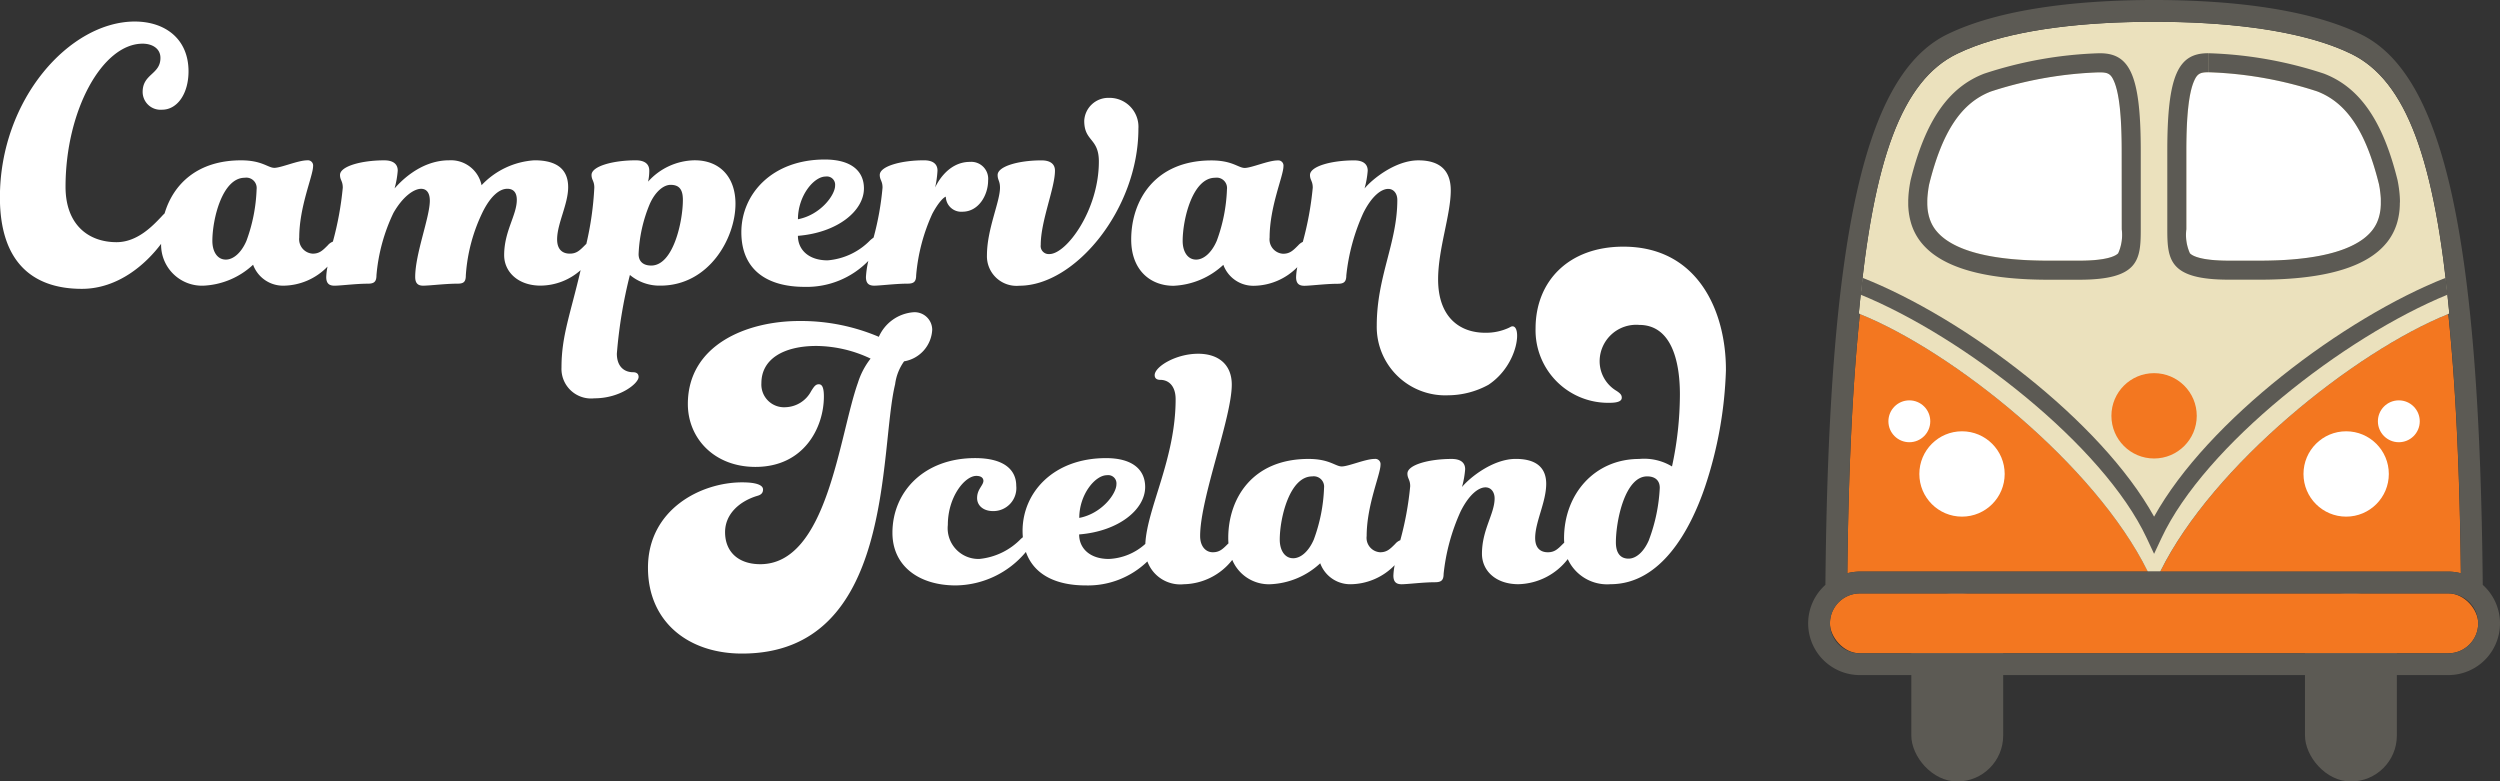 <svg xmlns="http://www.w3.org/2000/svg" width="249.001" height="77.837" viewBox="0 0 249.001 77.837"><rect x="0" y="0" width="249.001" height="77.837" fill="#333333" stroke="none"/><defs><style>.a{fill:#5c5a54;}.b{fill:#f37720;}.c{fill:#ebe1bd;}.d{fill:none;}.e{fill:#fff;}</style></defs><g transform="translate(10360 10871)"><rect class="a" width="9.149" height="18.815" rx="4.574" transform="translate(-10169.631 -10811.978)"/><rect class="a" width="9.149" height="18.815" rx="4.574" transform="translate(-10130.422 -10811.978)"/><path class="b" d="M503.416,182.6h28.677a5.127,5.127,0,0,1,1.255.162c-.106-9.657-.473-18.378-1.25-25.816C522.762,160.7,508.648,171.983,503.416,182.6Z" transform="translate(-10648.248 -10996.664)"/><path class="b" d="M438.851,156.942c-.777,7.438-1.145,16.158-1.25,25.816a5.126,5.126,0,0,1,1.255-.162h28.677C462.3,171.983,448.188,160.7,438.851,156.942Z" transform="translate(-10613.607 -10996.664)"/><path class="c" d="M498.731,124.6l.1-.044c-1.418-15.407-4.318-23.206-9.761-25.863q-.85-.416-1.818-.774c-4.507-1.673-10.817-2.428-17.829-2.428s-13.322.755-17.829,2.428q-.966.358-1.817.774c-5.442,2.657-8.343,10.456-9.761,25.863l.1.044c9.337,3.759,23.451,15.041,28.682,25.653h1.243C475.281,139.64,489.4,128.358,498.731,124.6Z" transform="translate(-10614.881 -10964.322)"/><rect class="b" width="64.565" height="5.968" rx="2.984" transform="translate(-10177.735 -10811.899)"/><path class="a" d="M496.573,149.18l-.018-.015c-.315-34.8-3.9-50.813-12.135-54.834-5.791-2.827-14.4-3.42-20.6-3.42s-14.808.594-20.6,3.42c-8.236,4.021-11.82,20.033-12.135,54.834l-.017.015a5.146,5.146,0,0,0,3.453,8.969h58.6a5.147,5.147,0,0,0,3.453-8.969Zm-62.159-27.036c1.418-15.407,4.319-23.206,9.761-25.863q.851-.416,1.817-.774c4.507-1.673,10.818-2.428,17.829-2.428s13.322.755,17.829,2.428q.966.358,1.818.774c5.443,2.657,8.343,10.456,9.761,25.863l-.1.044c.778,7.438,1.145,16.158,1.25,25.816a5.127,5.127,0,0,0-1.255-.162h-58.6a5.127,5.127,0,0,0-1.255.162c.105-9.657.473-18.378,1.25-25.816ZM496.1,153a2.993,2.993,0,0,1-2.984,2.984h-58.6A2.993,2.993,0,0,1,431.539,153h0a2.993,2.993,0,0,1,2.984-2.984h58.6A2.993,2.993,0,0,1,496.1,153Z" transform="translate(-10609.273 -10961.911)"/><path class="a" d="M498.675,149.324c-10.128,3.994-23.732,14.211-29.042,23.79-5.31-9.579-18.913-19.8-29.042-23.79q-.094.831-.181,1.682c10.291,4.206,24.166,15.011,28.486,24.238l.737,1.575.737-1.575c4.32-9.227,18.2-20.032,28.486-24.238Q498.769,150.155,498.675,149.324Z" transform="translate(-10615.085 -10992.655)"/><circle class="b" cx="4.25" cy="4.25" r="4.25" transform="translate(-10149.703 -10833.834)"/><rect class="d" height="0.947" transform="translate(-10140.066 -10865.695)"/><path class="e" d="M471.613,106.111l-.161,0a38.755,38.755,0,0,0-10.693,1.9c-2.951,1.13-4.852,3.986-6.162,9.258-.015.076-.028.154-.042.231l-.01.058c-.014.076-.022.133-.03.189l-.007.046,0,.028-.02.137c-.008.064-.016.128-.023.193s-.014.125-.02.188-.011.118-.015.177-.009.139-.012.21v.034c0,.04,0,.079-.005.119,0,.085,0,.171,0,.258v.1c0,.108.008.222.017.336l0,.019c.01.12.024.234.041.347l.012.07c.015.088.032.179.052.268l.01.043.008.035c.02.084.044.17.071.255l.021.068c.03.09.063.18.1.27l.02.05a3.749,3.749,0,0,0,.529.881l0,0,.032.037c.07.085.148.173.233.26l.029.029c.1.1.187.181.282.263l.033.028c.126.106.243.2.361.28,1.956,1.386,5.4,2.09,10.224,2.09h3.041c2.909,0,3.7-.517,3.9-.739a4.474,4.474,0,0,0,.353-2.387v-7.816c0-3.488-.25-5.758-.763-6.94C472.706,106.284,472.43,106.111,471.613,106.111Z" transform="translate(-10622.45 -10969.911)"/><path class="a" d="M469.508,102.111c-.084,0-.17,0-.258.005a40.461,40.461,0,0,0-11.274,2.024c-3.546,1.359-5.864,4.669-7.334,10.617-.02.1-.039.207-.058.311-.005.03-.011.061-.017.091-.014.083-.026.167-.039.251-.01.064-.02.129-.028.194s-.019.153-.028.229-.017.151-.024.227-.013.143-.018.215-.011.172-.015.26c0,.063-.007.126-.008.19,0,.109,0,.219,0,.328,0,.043,0,.085,0,.128,0,.158.012.315.025.474v.009q.02.231.055.461c0,.031.011.063.016.094q.031.19.073.378c.008.036.017.072.026.108q.046.186.1.371c.01.033.02.065.031.1q.066.2.148.4c.008.018.014.037.022.055a5.692,5.692,0,0,0,.816,1.357l.031.036q.158.193.34.379l.06.061q.178.178.377.349l.065.056c.147.123.3.243.468.36,2.046,1.451,5.533,2.439,11.319,2.439h3.041c5.932,0,6.147-1.943,6.147-5.021v-7.816C473.567,104.268,472.467,102.111,469.508,102.111Zm2.165,17.534a4.473,4.473,0,0,1-.353,2.387c-.2.222-.99.739-3.9.739h-3.041c-4.828,0-8.268-.7-10.224-2.09-.118-.084-.235-.174-.361-.28l-.033-.028c-.1-.082-.186-.166-.282-.263l-.029-.029c-.084-.087-.163-.175-.233-.26l-.032-.037,0,0a3.747,3.747,0,0,1-.529-.881l-.02-.05c-.037-.09-.071-.18-.1-.27l-.021-.068c-.026-.085-.05-.171-.071-.255l-.009-.035-.01-.043c-.02-.09-.037-.18-.052-.268l-.012-.07c-.017-.113-.031-.226-.041-.347l0-.019c-.009-.114-.014-.227-.017-.336v-.1c0-.086,0-.172,0-.258,0-.04,0-.079.005-.119v-.034c0-.071.007-.141.012-.21s.009-.117.015-.177.012-.126.02-.188.015-.129.023-.193l.02-.137,0-.028.007-.046c.009-.056.017-.113.03-.189l.01-.058c.014-.077.027-.155.042-.231,1.31-5.272,3.211-8.128,6.162-9.258a38.755,38.755,0,0,1,10.693-1.9l.161,0c.818,0,1.093.173,1.4.884.513,1.182.763,3.452.763,6.94Z" transform="translate(-10620.346 -10967.807)"/><path class="e" d="M511.068,105.058c-.818,0-1.092.173-1.4.884-.513,1.182-.763,3.452-.763,6.94V120.7a4.472,4.472,0,0,0,.353,2.387c.2.222.989.739,3.9.739H516.2c4.829,0,8.268-.7,10.224-2.09.119-.084.236-.174.347-.268l.047-.04c.1-.082.186-.166.269-.249l.042-.042c.084-.087.163-.175.235-.262l.013-.017.019-.022a3.775,3.775,0,0,0,.53-.882l.019-.048c.037-.09.071-.181.1-.272l.019-.06c.029-.092.052-.178.073-.264l.008-.033.009-.041c.021-.091.038-.182.053-.272l.012-.067c.017-.114.031-.227.041-.341l0-.033v0c.009-.117.014-.225.017-.333v-.1c0-.088,0-.174,0-.26,0-.039,0-.079,0-.118l0-.033c0-.071-.007-.141-.012-.211s-.009-.117-.015-.175-.013-.127-.02-.189-.015-.129-.023-.193l-.02-.137,0-.028-.007-.046c-.008-.056-.017-.113-.027-.169l-.015-.079c-.013-.077-.027-.154-.042-.231-1.309-5.272-3.211-8.128-6.162-9.258a38.747,38.747,0,0,0-10.692-1.9l-.161,0v-.947h0Z" transform="translate(-10651.137 -10968.858)"/><path class="a" d="M528.064,116.725c0-.063-.005-.127-.008-.19,0-.087-.009-.173-.015-.26s-.011-.144-.018-.215-.015-.152-.024-.227-.018-.153-.028-.229-.019-.129-.028-.194c-.013-.084-.025-.168-.039-.251-.005-.031-.011-.061-.017-.091-.018-.1-.037-.208-.057-.311-1.47-5.948-3.788-9.258-7.335-10.617a40.453,40.453,0,0,0-11.273-2.024c-.088,0-.173-.005-.258-.005v1.895l.161,0a38.748,38.748,0,0,1,10.692,1.9c2.951,1.13,4.853,3.986,6.162,9.258.015.076.029.153.042.231l.015.079c.009.056.018.113.027.169l.007.046,0,.028.02.137c.009.064.016.128.023.193s.014.125.02.189.01.117.015.175.009.14.012.211l0,.033c0,.04,0,.079,0,.118,0,.086,0,.172,0,.26v.1c0,.108-.008.216-.017.333v0l0,.033c-.009.114-.023.227-.041.341l-.012.067c-.015.09-.032.18-.053.272l-.009.041-.008.033c-.021.086-.045.171-.073.264l-.019.06c-.03.091-.063.182-.1.272l-.019.048a3.78,3.78,0,0,1-.53.882l-.019.022-.013.017c-.072.087-.151.175-.235.262l-.042.042c-.083.083-.173.167-.269.249l-.047.04c-.111.094-.228.184-.347.268-1.955,1.386-5.4,2.09-10.224,2.09h-3.04c-2.909,0-3.7-.517-3.9-.739a4.472,4.472,0,0,1-.353-2.387v-7.816c0-3.488.25-5.758.763-6.94.309-.711.584-.884,1.4-.884v-1.895h0c-2.959,0-4.059,2.157-4.059,9.718v7.816c0,3.079.215,5.021,6.147,5.021h3.04c5.786,0,9.274-.988,11.32-2.439.165-.117.321-.238.468-.36l.065-.056q.2-.171.376-.349l.061-.061q.181-.186.34-.379l.031-.036a5.687,5.687,0,0,0,.815-1.357c.008-.018.015-.036.022-.055q.082-.2.149-.4c.011-.033.021-.065.031-.1q.058-.185.1-.371c.009-.036.018-.072.026-.108.028-.126.053-.252.073-.378.005-.032.011-.063.016-.094q.035-.23.055-.461v-.009c.013-.158.021-.316.025-.474,0-.043,0-.085,0-.128C528.067,116.944,528.067,116.835,528.064,116.725Z" transform="translate(-10649.03 -10967.807)"/><path class="a" d="M513.474,102.111Z" transform="translate(-10653.541 -10967.807)"/><g transform="translate(-10171.914 -10831.124)"><circle class="e" cx="4.25" cy="4.25" r="4.25" transform="translate(3.081 3.081)"/><circle class="e" cx="2.085" cy="2.085" r="2.085"/><circle class="e" cx="4.25" cy="4.25" r="4.25" transform="translate(41.342 3.081)"/><circle class="e" cx="2.085" cy="2.085" r="2.085" transform="translate(48.753)"/></g><g transform="translate(-10360 -10868.854)"><path class="e" d="M57.313,122.065c3.613,0,6.386-2.466,7.894-4.484a4.076,4.076,0,0,0,4.2,4.169,7.759,7.759,0,0,0,4.962-2.087A3.177,3.177,0,0,0,77.4,121.75a6.2,6.2,0,0,0,4.381-1.9,6.52,6.52,0,0,0-.127,1.035c0,.669.315.866.827.866.591,0,2.127-.2,3.309-.2.591,0,.866-.157.866-.827a17.822,17.822,0,0,1,1.693-6.222c.945-1.655,2.048-2.4,2.757-2.4.591,0,.866.472.866,1.181,0,1.654-1.457,5.278-1.457,7.6,0,.669.315.866.788.866.669,0,2.206-.2,3.427-.2.591,0,.827-.157.827-.827a16.9,16.9,0,0,1,1.733-6.419c.788-1.536,1.654-2.205,2.4-2.205.591,0,.945.354.945,1.1,0,1.536-1.26,3.112-1.26,5.514,0,1.654,1.378,3.032,3.624,3.032a6.073,6.073,0,0,0,3.993-1.541c-1.044,4.469-1.906,6.56-1.906,9.694a2.952,2.952,0,0,0,3.269,3.072c2.6,0,4.411-1.5,4.411-2.127,0-.315-.2-.472-.551-.472-.866,0-1.615-.551-1.615-1.851a47.128,47.128,0,0,1,1.3-7.837,4.592,4.592,0,0,0,3.032,1.063c4.844,0,7.483-4.726,7.483-8.152,0-2.678-1.575-4.332-4.057-4.332a6.347,6.347,0,0,0-4.647,2.127,5.02,5.02,0,0,0,.118-1.1c0-.669-.473-1.024-1.339-1.024-2.284,0-4.411.591-4.411,1.457,0,.512.276.591.276,1.26a31.257,31.257,0,0,1-.794,5.607c-.047.043-.1.088-.151.143-.512.512-.827.827-1.5.827-.709,0-1.26-.394-1.26-1.418,0-1.575,1.1-3.505,1.1-5.2,0-1.733-1.063-2.678-3.347-2.678a7.9,7.9,0,0,0-5.278,2.481,3.118,3.118,0,0,0-3.229-2.481c-2.994,0-5.041,2.363-5.435,2.8a9.162,9.162,0,0,0,.315-1.772c0-.669-.473-1.024-1.339-1.024-2.284,0-4.411.591-4.411,1.457,0,.512.276.591.276,1.26a31.4,31.4,0,0,1-.985,5.378,1.271,1.271,0,0,0-.512.372c-.512.512-.827.827-1.5.827a1.436,1.436,0,0,1-1.339-1.615c0-3.072,1.378-6.144,1.378-7.089a.521.521,0,0,0-.591-.591c-.906,0-2.6.748-3.269.748-.63,0-1.221-.748-3.309-.748-4.366,0-6.76,2.393-7.619,5.284-.106.1-.215.213-.336.348-.827.866-2.363,2.52-4.45,2.52-2.835,0-5.081-1.772-5.081-5.514,0-7.6,3.663-14.257,7.68-14.257.945,0,1.772.473,1.772,1.418,0,1.654-1.772,1.575-1.772,3.387a1.781,1.781,0,0,0,1.93,1.772c1.536,0,2.639-1.614,2.639-3.82,0-3.229-2.324-4.962-5.356-4.962-6.459,0-13.43,7.719-13.43,17.526C49.161,119.506,52.508,122.065,57.313,122.065Zm56.555-8.428c.512-1.181,1.339-1.93,2.087-1.93.866,0,1.221.473,1.221,1.5,0,2.127-.945,6.538-3.151,6.538-.827,0-1.26-.433-1.26-1.142A14.432,14.432,0,0,1,113.868,113.637ZM73.539,111a1.032,1.032,0,0,1,1.181,1.142A16.422,16.422,0,0,1,73.7,117.3c-.512,1.181-1.3,1.851-2.048,1.851-.866,0-1.339-.827-1.339-1.851C70.31,115.134,71.294,111,73.539,111Z" transform="translate(-49.161 -95.442)"/><path class="e" d="M211.357,137.141a8.563,8.563,0,0,0,6.342-2.586,9.365,9.365,0,0,0-.238,1.6c0,.669.315.866.827.866.591,0,2.127-.2,3.308-.2.591,0,.866-.157.866-.827a18.418,18.418,0,0,1,1.615-6.144c.591-1.1,1.1-1.615,1.339-1.694a1.536,1.536,0,0,0,1.654,1.5c1.615,0,2.56-1.654,2.56-3.111a1.688,1.688,0,0,0-1.812-1.852c-2.4,0-3.466,2.56-3.466,2.56a10.369,10.369,0,0,0,.236-1.693c0-.669-.473-1.024-1.339-1.024-2.284,0-4.411.591-4.411,1.457,0,.512.276.591.276,1.26a28.331,28.331,0,0,1-.892,4.978c-.1.074-.213.159-.329.26a6.661,6.661,0,0,1-4.253,2.009c-1.89,0-2.954-1.063-2.954-2.442,3.938-.315,6.576-2.481,6.576-4.726,0-1.693-1.221-2.875-3.9-2.875-5.238,0-8.31,3.426-8.31,7.246C205.056,135.487,207.655,137.141,211.357,137.141Zm2.087-10.988a.824.824,0,0,1,.945.906c0,.945-1.457,2.915-3.7,3.348C210.688,128.083,212.263,126.153,213.445,126.153Z" transform="translate(-131.213 -110.715)"/><path class="e" d="M268.819,111.489a2.4,2.4,0,0,0-2.441,2.285c0,2.087,1.457,1.693,1.457,4.056,0,4.845-3.23,9.216-4.923,9.216a.8.8,0,0,1-.867-.906c0-2.4,1.418-5.671,1.418-7.4,0-.669-.472-1.024-1.339-1.024-2.285,0-4.372.591-4.372,1.457,0,.512.236.591.236,1.26,0,1.418-1.3,4.135-1.3,6.735a2.948,2.948,0,0,0,3.23,3.032c5.593,0,11.855-7.68,11.855-15.635A2.882,2.882,0,0,0,268.819,111.489Z" transform="translate(-158.388 -103.888)"/><g transform="translate(64.528 22.421)"><path class="e" d="M210.91,161.462a3.357,3.357,0,0,0,2.8-3.151,1.754,1.754,0,0,0-1.93-1.733,4.119,4.119,0,0,0-3.387,2.442,19.831,19.831,0,0,0-7.916-1.575c-5.277,0-11.106,2.4-11.106,8.27,0,3.387,2.6,6.262,6.735,6.262,4.845,0,6.814-3.939,6.814-7.01,0-1.024-.236-1.221-.512-1.221-.315,0-.473.236-.748.67a2.993,2.993,0,0,1-2.521,1.614,2.262,2.262,0,0,1-2.442-2.4c0-2.442,2.285-3.7,5.475-3.7a12.807,12.807,0,0,1,5.4,1.26,7.547,7.547,0,0,0-1.26,2.4c-1.89,5.317-3.032,18.077-9.728,18.077-2.166,0-3.505-1.221-3.505-3.19,0-1.851,1.5-3.111,3.23-3.623.433-.118.551-.354.551-.63,0-.394-.551-.709-2.087-.709-4.135,0-9.373,2.717-9.373,8.507,0,5.317,3.938,8.546,9.373,8.546,15.242,0,13.627-20.2,15.242-26.82A5,5,0,0,1,210.91,161.462Z" transform="translate(-185.389 -150.04)"/><path class="e" d="M309.635,142.776c-5.435,0-8.743,3.427-8.743,8.152a7.226,7.226,0,0,0,7.365,7.4c.985,0,1.221-.236,1.221-.512s-.158-.433-.512-.669a3.441,3.441,0,0,1-1.693-2.994,3.643,3.643,0,0,1,3.938-3.583c3.112,0,4.057,3.387,4.057,6.931a34.079,34.079,0,0,1-.787,7.168,5.364,5.364,0,0,0-3.269-.748c-4.411,0-7.483,3.465-7.483,7.916,0,.145.009.284.018.423-.043.04-.086.079-.135.128-.512.512-.827.827-1.5.827-.709,0-1.26-.394-1.26-1.418,0-1.614,1.1-3.583,1.1-5.4,0-1.5-.866-2.481-3.032-2.481-2.324,0-4.648,1.93-5.356,2.8a9.163,9.163,0,0,0,.315-1.772c0-.67-.473-1.024-1.339-1.024-2.284,0-4.411.591-4.411,1.457,0,.512.276.591.276,1.26a31.4,31.4,0,0,1-.985,5.378,1.273,1.273,0,0,0-.512.372c-.512.512-.827.827-1.5.827a1.436,1.436,0,0,1-1.339-1.615c0-3.072,1.378-6.144,1.378-7.089a.521.521,0,0,0-.591-.591c-.906,0-2.6.748-3.269.748-.63,0-1.221-.748-3.309-.748-5.632,0-7.995,3.977-7.995,7.876,0,.184.008.361.021.534-.021.02-.038.035-.061.057-.512.512-.827.827-1.5.827-.709,0-1.26-.591-1.26-1.615,0-3.781,3.151-11.776,3.151-15.084,0-1.969-1.3-3.072-3.347-3.072-2.245,0-4.332,1.3-4.332,2.127,0,.315.2.473.551.473.866,0,1.536.63,1.536,1.93,0,5.927-2.851,10.847-3.017,14.409a5.776,5.776,0,0,1-3.639,1.5c-1.89,0-2.954-1.063-2.954-2.442,3.938-.315,6.576-2.481,6.576-4.726,0-1.693-1.221-2.875-3.9-2.875-5.238,0-8.31,3.426-8.31,7.246,0,.219.011.429.028.633-.061.049-.122.1-.186.154a6.66,6.66,0,0,1-4.135,2.008,3.062,3.062,0,0,1-3.151-3.387c0-2.8,1.693-4.884,2.836-4.884.472,0,.709.2.709.512-.039.472-.63.827-.63,1.693,0,.788.669,1.3,1.575,1.3a2.29,2.29,0,0,0,2.323-2.521c0-1.5-1.1-2.756-4.1-2.756-5.081,0-8.231,3.347-8.231,7.443,0,3.308,2.638,5.238,6.3,5.238a9.23,9.23,0,0,0,6.971-3.308l.023-.025c.811,2.3,3.041,3.333,5.964,3.333a8.509,8.509,0,0,0,6.135-2.391,3.491,3.491,0,0,0,3.632,2.273,6.281,6.281,0,0,0,4.822-2.424,3.949,3.949,0,0,0,3.8,2.424,7.759,7.759,0,0,0,4.962-2.087,3.178,3.178,0,0,0,3.032,2.087,6.2,6.2,0,0,0,4.381-1.9,6.521,6.521,0,0,0-.127,1.035c0,.67.315.866.827.866.591,0,2.127-.2,3.309-.2.591,0,.866-.158.866-.827a20.006,20.006,0,0,1,1.693-6.223c.866-1.733,1.812-2.4,2.481-2.4.551,0,.906.473.906,1.1,0,1.536-1.26,3.112-1.26,5.514,0,1.693,1.378,3.032,3.624,3.032a6.4,6.4,0,0,0,4.922-2.5,4.312,4.312,0,0,0,4.254,2.5c5.041,0,7.955-5.4,9.412-9.688a40.427,40.427,0,0,0,2.087-11.618C319.875,149.353,317.157,142.776,309.635,142.776ZM258.2,165.54a.824.824,0,0,1,.945.906c0,.945-1.457,2.915-3.7,3.347C255.444,167.47,257.02,165.54,258.2,165.54Zm20.6,6.419c-.512,1.182-1.3,1.851-2.048,1.851-.866,0-1.339-.827-1.339-1.851,0-2.166.985-6.3,3.23-6.3a1.033,1.033,0,0,1,1.182,1.142A16.42,16.42,0,0,1,278.8,171.959Zm33.4,0c-.512,1.221-1.3,1.89-2.048,1.89-.866,0-1.26-.63-1.26-1.615,0-2.166.906-6.577,3.111-6.577.827,0,1.26.433,1.26,1.142A17.027,17.027,0,0,1,312.195,171.959Z" transform="translate(-212.477 -142.776)"/></g><path class="e" d="M324.868,141.187c-.057.03-.112.063-.171.09-.009.006-.017.009-.025.015h0a5.416,5.416,0,0,1-2.389.506c-2.56,0-4.686-1.575-4.686-5.317,0-3.033,1.26-6.42,1.26-8.861,0-1.969-1.063-2.993-3.229-2.993-2.324,0-4.648,1.93-5.357,2.8a9.15,9.15,0,0,0,.315-1.772c0-.669-.473-1.024-1.339-1.024-2.284,0-4.411.591-4.411,1.457,0,.512.276.591.276,1.26a31.556,31.556,0,0,1-.99,5.4,1.413,1.413,0,0,0-.468.354c-.512.512-.827.828-1.5.828a1.436,1.436,0,0,1-1.339-1.615c0-3.072,1.378-6.144,1.378-7.089a.521.521,0,0,0-.591-.591c-.906,0-2.6.748-3.269.748-.63,0-1.221-.748-3.309-.748-5.631,0-7.995,3.978-7.995,7.877,0,3.032,1.891,4.608,4.214,4.608a7.761,7.761,0,0,0,4.963-2.087,3.177,3.177,0,0,0,3.032,2.087,6.177,6.177,0,0,0,4.333-1.854,6.314,6.314,0,0,0-.119.988c0,.669.315.866.828.866.591,0,2.127-.2,3.308-.2.591,0,.866-.157.866-.827a20,20,0,0,1,1.693-6.222c.866-1.733,1.811-2.4,2.481-2.4.552,0,.906.472.906,1.1,0,4.293-2.048,7.6-2.048,12.524a6.821,6.821,0,0,0,7.128,6.931,8.453,8.453,0,0,0,3.995-1.044C325.708,144.927,325.984,140.779,324.868,141.187Zm-29.326-8.526c-.512,1.181-1.3,1.851-2.048,1.851-.866,0-1.339-.827-1.339-1.851,0-2.166.985-6.3,3.23-6.3a1.032,1.032,0,0,1,1.182,1.142A16.41,16.41,0,0,1,295.543,132.66Z" transform="translate(-174.361 -110.802)"/></g></g></svg>